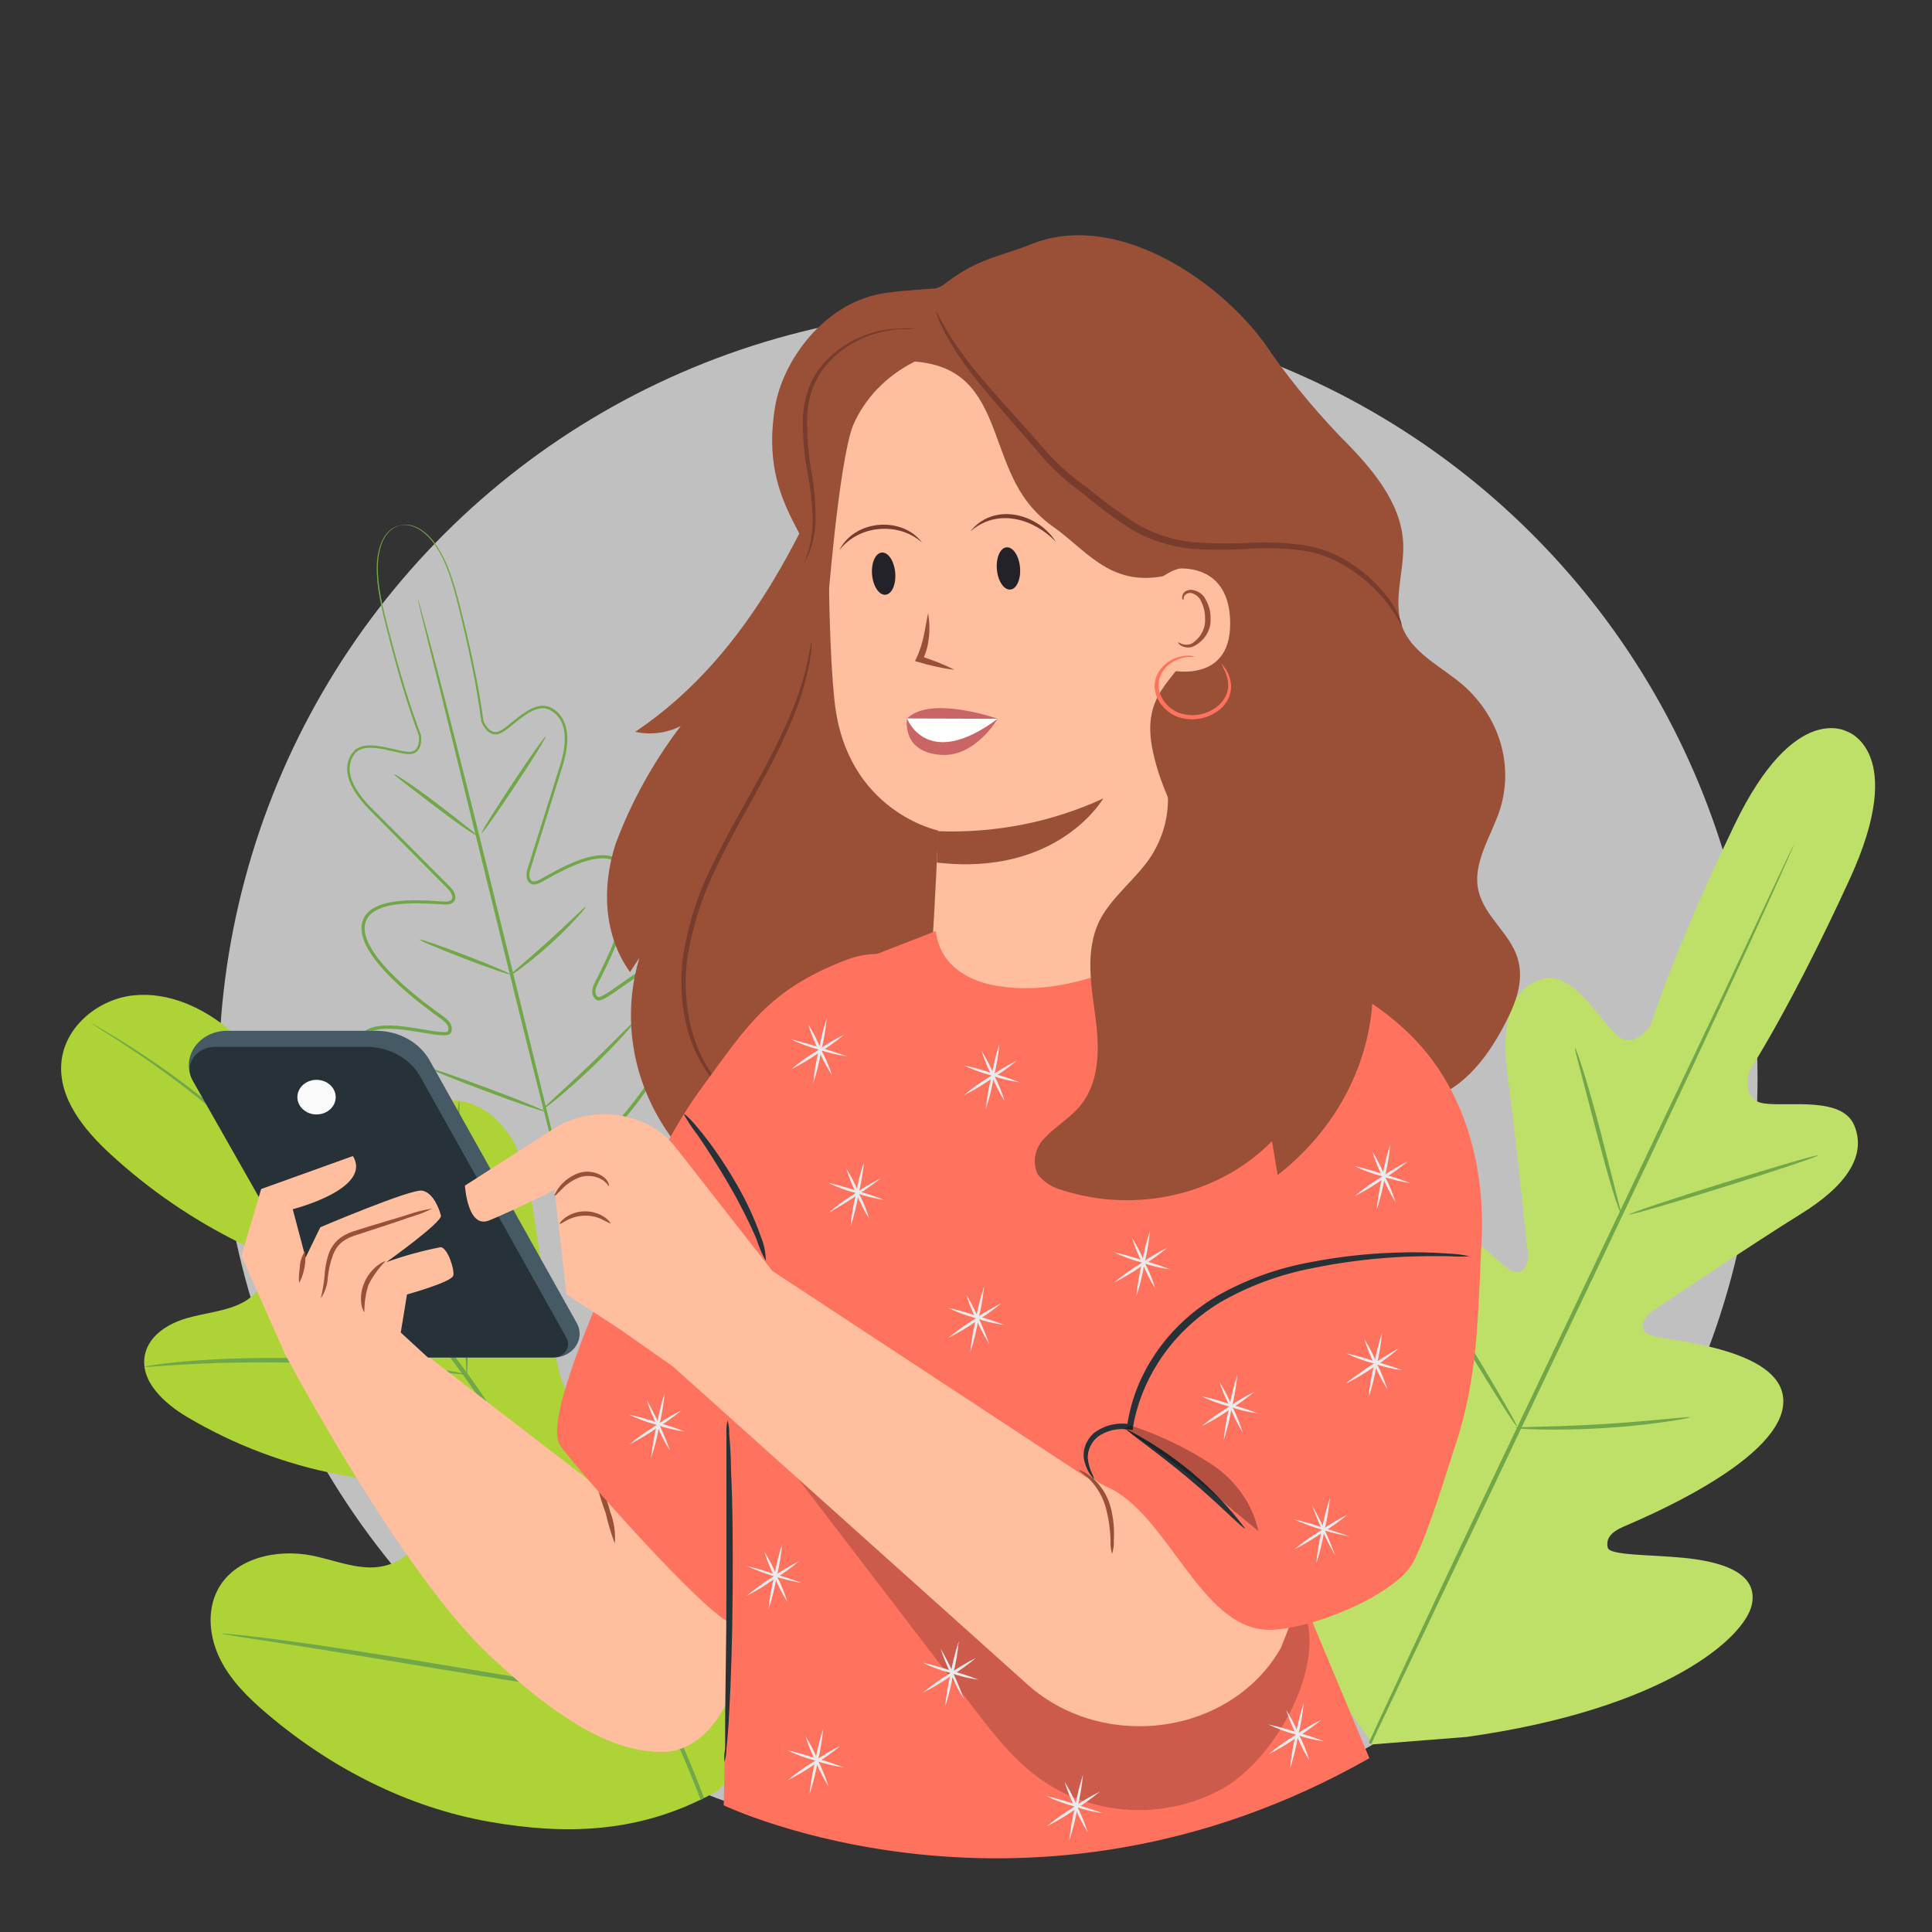<?xml version="1.0" encoding="utf-8"?>
<!-- Generator: Adobe Illustrator 24.0.0, SVG Export Plug-In . SVG Version: 6.00 Build 0)  -->
<svg version="1.1" id="Layer_1" xmlns="http://www.w3.org/2000/svg" xmlns:xlink="http://www.w3.org/1999/xlink" x="0px" y="0px"
	 viewBox="0 0 500 500" style="enable-background:new 0 0 500 500;" xml:space="preserve">
<rect x="0" y="0" width="500" height="500" fill="#333333" stroke="none"/>
<style type="text/css">
	.st0{fill:#3C4657;}
	.st1{fill:#313945;}
	.st2{fill:#231F20;}
	.st3{opacity:0.3;}
	.st4{fill:#D1D2D2;}
	.st5{fill:#C9EAFB;}
	.st6{fill:#FFFFFF;}
	
		.st7{fill:none;stroke:#FDF5F9;stroke-width:2.17;stroke-linecap:round;stroke-linejoin:round;stroke-miterlimit:10;stroke-dasharray:8.681;}
	.st8{fill:#72256F;}
	.st9{fill:#3C2415;}
	.st10{fill:#B56A57;}
	.st11{opacity:0.4;fill:#B56A57;}
	.st12{fill:#BE1E2D;}
	.st13{fill:#4C3B4B;}
	.st14{fill:#392A38;}
	.st15{fill:#F0645C;}
	.st16{fill:#603913;}
	.st17{fill:#F1F2F2;}
	.st18{fill:#D8792B;}
	.st19{fill:#8AB5CF;}
	.st20{fill:#C6E1F5;}
	.st21{fill:#F79731;}
	.st22{fill:#84A5BA;}
	.st23{fill:#658CA2;}
	.st24{fill:#9CC3DB;}
	.st25{fill:#72A749;}
	.st26{fill:#87C557;}
	.st27{fill:#C1DA73;}
	.st28{fill:#D77A40;}
	.st29{fill:#BFE068;}
	.st30{fill:#F7FAFB;}
	.st31{fill:#FBB040;}
	.st32{fill:#F5F5F6;}
	.st33{fill:url(#SVGID_1_);}
	.st34{fill:none;stroke:#F7FAFB;stroke-width:3.084;stroke-miterlimit:10;}
	.st35{fill:#D4F0F5;}
	.st36{opacity:0.57;}
	.st37{fill:#92D5E4;}
	.st38{fill:#FFFFFF;stroke:#852170;stroke-width:0.91;stroke-miterlimit:10;}
	.st39{fill:#852170;}
	.st40{fill:none;stroke:#852170;stroke-width:0.455;stroke-miterlimit:10;}
	.st41{opacity:0.5;fill:#852170;}
	.st42{opacity:0.4;}
	.st43{clip-path:url(#SVGID_3_);}
	.st44{opacity:0.63;}
	.st45{fill:#B9E5EE;}
	.st46{fill:#FF9F66;}
	.st47{fill:#73ADDB;}
	.st48{fill:#2E214C;}
	.st49{fill:#43305F;}
	.st50{fill:#FF8A31;}
	.st51{fill:#549CCB;}
	.st52{fill:#FF9B3A;}
	.st53{fill:#F2763F;}
	.st54{fill:#4489B4;}
	.st55{fill:#F17D24;}
	.st56{opacity:0.74;}
	.st57{clip-path:url(#SVGID_5_);}
	.st58{fill:#E8505B;}
	.st59{fill:#263238;}
	.st60{opacity:0.2;}
	.st61{fill:#455A64;}
	.st62{fill:#ADD337;}
	.st63{opacity:0.69;fill:#FFFFFF;}
	.st64{fill:#FAFAFA;}
	.st65{fill:#FFBE9D;}
	.st66{fill:#CC8F75;}
	.st67{opacity:0.78;}
	.st68{fill:#7C2639;}
	.st69{fill:#E28088;}
	.st70{fill:#222228;}
	.st71{fill:#F0A2F4;}
	.st72{fill:#684D34;}
	.st73{fill:#604966;}
	.st74{fill:#3F1E47;}
	.st75{fill:#936754;}
	.st76{fill:#EB996E;}
	.st77{fill:#7F584A;}
	.st78{fill:#0A0705;}
	.st79{fill:#60381A;}
	.st80{fill:#7C5142;}
	.st81{opacity:0.6;}
	.st82{fill:#3D3D3D;}
	.st83{fill:#6FB56B;}
	.st84{fill:#97F794;}
	.st85{fill:#754925;}
	.st86{fill:#5E3A1E;}
	.st87{fill:#AFA15B;}
	.st88{fill:#FFEE8D;}
	.st89{fill:#B78876;}
	.st90{fill:#F5F5F5;}
	.st91{fill:#BF594F;}
	.st92{fill:#FF725E;}
	.st93{fill:#C96565;}
	.st94{fill:#B57662;}
	.st95{fill:#EA9898;}
	.st96{fill:#7C4A4A;}
	.st97{fill:#EBEBEB;}
	.st98{fill:#E0E0E0;}
	.st99{opacity:0.5;}
	.st100{fill:#995037;}
	.st101{fill:#773C2C;}
	.st102{fill:none;}
	.st103{fill:#E5BAAB;}
	.st104{fill:#D78776;}
	.st105{fill:#BC93B4;}
	.st106{fill:#B77153;}
	.st107{fill:#724940;}
	.st108{fill:#A56B65;}
	.st109{fill:#492F1B;}
	.st110{fill:#4B6EBC;}
	.st111{fill:#3D5C91;}
	.st112{fill:#A4CC64;}
	.st113{fill:#0086BF;}
	.st114{fill:none;stroke:#4E585D;stroke-miterlimit:10;}
	.st115{fill:#AF5858;}
	.st116{fill:#71A5BC;}
	.st117{fill:#AF7127;}
	.st118{fill:#4C3D2D;}
	.st119{fill:#AA6550;}
	.st120{fill:#93584A;}
</style>
<g>
	
		<ellipse transform="matrix(0.707 -0.707 0.707 0.707 -122.393 262.594)" class="st63" cx="255.78" cy="279.04" rx="199.15" ry="199.15"/>
	<g>
		<path class="st29" d="M478.32,189.47c0,0-13.75-8.64-29.5,24.13c-15.75,32.77-21.57,51.59-21.57,51.59s-4.2,6.89-8.97,2.56
			c-4.76-4.33-11.44-16.76-19.31-14.31c-8.16,2.54-10.65,11.77-8.77,25.21c1.88,13.44,4.92,43.03,5.18,45.71
			c0.26,2.63-1.16,6.54-4.88,4.11c-3.72-2.43-25.31-25.38-35.59-14.48c-10.28,10.9,1.11,47.47,2.28,51.5
			c1.17,4.02,0.42,5.77-1.48,6.82c-1.9,1.05-8.43-7.35-14.84-13.63c-6.41-6.28-14.94-12.43-20.34-5.65
			c-5.4,6.79-6.54,34.45,20.8,78.72l14.01,19.68l24.19-1.91c51.52-7.24,72.08-25.78,73.85-34.27c1.77-8.49-8.41-11.13-17.34-12.05
			c-8.92-0.92-19.56-0.58-19.97-2.71c-0.41-2.13,0.46-3.82,4.3-5.49c3.84-1.67,39.26-16.27,41.08-31.14
			c1.82-14.87-29.63-16.83-33.87-18.14c-4.24-1.31-2.14-4.9,0.05-6.38c2.23-1.51,26.94-18.07,38.48-25.2
			c11.54-7.14,17.05-14.95,13.79-22.85c-3.14-7.62-16.97-4.82-23.34-5.72c-6.37-0.9-3.76-8.54-3.76-8.54s10.77-16.5,25.92-49.55
			c15.15-33.05-0.69-38.16-0.69-38.16"/>
		<g>
			<path class="st25" d="M463.8,219.46c-0.24,0.5-0.57,1.16-0.98,2.01c-0.87,1.83-2.1,4.44-3.68,7.77
				c-3.2,6.81-7.79,16.57-13.45,28.62c-11.49,24.16-27.31,57.44-44.8,94.21c-17.56,36.77-33.33,70.12-44.53,94.36
				c-0.73,1.58-1.44,3.12-2.13,4.62c0.22,0.09,0.43,0.18,0.64,0.29c0.7-1.49,1.42-3.02,2.16-4.6c11.49-24.16,27.32-57.45,44.8-94.22
				c17.55-36.76,33.32-70.1,44.53-94.34c5.6-12.12,10.1-21.94,13.15-28.76c1.5-3.37,2.68-6,3.5-7.85c0.37-0.86,0.67-1.54,0.89-2.05
				c0.19-0.46,0.29-0.71,0.27-0.71C464.14,218.78,464.02,219.01,463.8,219.46z"/>
		</g>
		<g>
			<path class="st25" d="M407.61,271.21c0.13-0.04,1,2.29,2.21,6.12c1.21,3.83,2.72,9.17,4.27,15.09c1.47,5.78,2.8,11,3.87,15.18
				c0.98,3.88,1.64,6.27,1.49,6.32c-0.13,0.04-1.03-2.28-2.2-6.12c-1.17-3.84-2.62-9.2-4.16-15.12c-1.51-5.76-2.88-10.98-3.97-15.15
				C408.09,273.65,407.47,271.25,407.61,271.21z"/>
		</g>
		<g>
			<path class="st25" d="M421.68,314.29c-0.09-0.27,10.77-3.91,24.24-8.12c13.47-4.21,24.46-7.41,24.55-7.14
				c0.09,0.27-10.76,3.91-24.24,8.13C432.76,311.37,421.77,314.57,421.68,314.29z"/>
		</g>
		<g>
			<path class="st25" d="M392.18,369.54c0-0.15,2.54-0.22,6.63-0.32c4.09-0.11,9.74-0.27,15.96-0.66
				c6.23-0.37,11.85-0.89,15.92-1.28c4.07-0.39,6.6-0.63,6.62-0.49c0.02,0.14-2.47,0.63-6.53,1.22c-4.06,0.58-9.7,1.22-15.95,1.59
				c-6.25,0.39-11.92,0.43-16.02,0.36C394.71,369.87,392.18,369.68,392.18,369.54z"/>
		</g>
		<g>
			<path class="st25" d="M370.87,333.37c0.12-0.07,1.45,1.86,3.49,5.05c2.04,3.19,4.8,7.63,7.8,12.56
				c2.99,4.94,5.66,9.44,7.54,12.72c1.88,3.28,2.98,5.35,2.86,5.43c-0.12,0.07-1.45-1.86-3.49-5.05c-2.04-3.19-4.8-7.63-7.8-12.56
				c-2.99-4.94-5.65-9.44-7.54-12.72C371.85,335.51,370.75,333.44,370.87,333.37z"/>
		</g>
	</g>
	<g>
		<g>
			<path class="st25" d="M103.36,135.99c0,0,0.31-0.14,0.98-0.21c0.66-0.07,1.69-0.03,2.92,0.43c1.23,0.46,2.63,1.36,3.97,2.76
				c1.35,1.39,2.54,3.31,3.69,5.55c2.24,4.54,3.73,10.61,5.44,17.64c1.67,7.06,3.51,15.19,4.76,24.44l-0.02-0.06
				c0.55,1.34,1.59,2.86,3.08,2.93c0.73,0.01,1.42-0.37,2.09-0.83c0.67-0.47,1.32-0.99,1.97-1.52c1.31-1.06,2.65-2.17,4.17-3.1
				c1.5-0.88,3.34-1.73,5.28-1.23c1.86,0.58,3.32,1.98,4.18,3.72c0.84,1.75,1.05,3.74,0.92,5.67c-0.21,3.91-1.76,7.62-2.87,11.45
				c-1.19,3.83-2.42,7.76-3.67,11.78c-0.63,2.01-1.26,4.04-1.9,6.09c-0.32,1.03-0.64,2.06-0.96,3.09c-0.16,0.54-0.35,1.02-0.37,1.51
				c-0.04,0.49,0.02,1,0.21,1.41c0.36,0.87,1.47,0.68,2.38,0.16c0.97-0.53,1.94-1.07,2.92-1.61c1.97-1.08,4-2.12,6.13-2.99
				c2.13-0.86,4.39-1.59,6.79-1.73c1.2-0.06,2.45,0.07,3.6,0.56c1.15,0.48,2.17,1.36,2.8,2.44c1.31,2.2,1.38,4.79,1.15,7.19
				c-0.25,2.43-0.77,4.83-1.51,7.18c-1.44,4.7-3.45,9.27-5.71,13.77c-0.54,1.14-1.25,2.23-1.57,3.34c-0.15,0.56-0.18,1.11,0.04,1.56
				c0.11,0.23,0.27,0.43,0.48,0.62c0.1,0.08,0.18,0.08,0.49,0c1.06-0.37,2.15-1.14,3.19-1.84c1.05-0.73,2.1-1.47,3.15-2.21
				c2.12-1.47,4.29-2.96,6.73-4.05c1.22-0.54,2.5-0.99,3.88-1.14c1.36-0.18,2.91,0.11,4.03,1.08c1.12,0.93,1.75,2.33,1.94,3.7
				c0.16,0.68,0.13,1.37,0.19,2.06c-0.04,0.68-0.03,1.37-0.1,2.04c-0.26,2.71-0.99,5.35-1.91,7.91c-1.83,5.13-4.51,9.96-7.58,14.55
				c-3.06,4.6-6.57,8.93-10.34,13.1c-1.81,2.16-3.96,3.98-5.99,5.93c-2.05,1.93-4.12,3.87-6.19,5.81l-0.19,0.18l-0.25-0.08
				c-0.36-0.11-0.76-0.23-1.15-0.35c-2.74-0.83-5.47-1.66-8.19-2.48l-4.07-1.23c-1.34-0.45-2.65-1.03-3.97-1.53
				c-5.24-2.13-10.33-4.5-15.16-7.27c-4.82-2.78-9.38-5.95-13.37-9.71c-1.98-1.9-3.84-3.92-5.32-6.23c-0.7-1.18-1.4-2.37-1.77-3.74
				c-0.4-1.35-0.41-2.89,0.29-4.22c0.74-1.33,2.13-2.06,3.44-2.43c1.34-0.36,2.7-0.46,4.04-0.46c2.68,0.01,5.29,0.42,7.86,0.84
				c1.28,0.21,2.55,0.41,3.83,0.62c0.63,0.09,1.27,0.18,1.89,0.22c0.59,0.04,1.31,0.07,1.68-0.09c0.12-0.07,0.04,0.01,0.11-0.1
				c0.05-0.13,0.09-0.26,0.11-0.39c0.05-0.26,0.04-0.51-0.03-0.75c-0.15-0.49-0.53-0.95-0.97-1.35c-0.89-0.79-2.01-1.48-3.01-2.25
				c-4.08-3.02-7.97-6.2-11.43-9.74c-1.72-1.77-3.35-3.64-4.69-5.71c-1.3-2.05-2.49-4.38-2.32-6.96c0.09-1.26,0.63-2.52,1.49-3.44
				c0.86-0.94,1.98-1.53,3.09-1.98c2.26-0.86,4.63-1.13,6.94-1.26c2.32-0.11,4.61-0.04,6.87,0.09c1.13,0.06,2.26,0.16,3.34,0.18
				c0.51,0.01,1.04-0.07,1.37-0.31c0.34-0.23,0.44-0.64,0.35-1.1c-0.18-0.98-0.93-1.71-1.72-2.49c-0.77-0.78-1.54-1.55-2.3-2.32
				c-1.52-1.54-3.03-3.06-4.52-4.56c-2.98-3.01-5.9-5.95-8.74-8.82c-2.78-2.9-5.87-5.5-7.92-8.85c-1.04-1.65-1.83-3.48-1.97-5.44
				c-0.1-1.95,0.53-3.91,1.95-5.28c1.54-1.32,3.59-1.32,5.32-1.18c1.78,0.18,3.48,0.59,5.13,0.98c0.83,0.19,1.64,0.38,2.45,0.52
				c0.81,0.13,1.61,0.21,2.28-0.09c1.37-0.63,1.58-2.52,1.44-3.95l0.02,0.06c-3.25-8.69-5.46-16.67-7.31-23.65
				c-1.81-6.97-3.37-12.97-3.59-18c-0.31-5,0.86-8.97,2.66-10.91c0.87-0.99,1.77-1.48,2.39-1.71c0.62-0.23,0.97-0.24,0.97-0.24
				s-0.33,0.06-0.94,0.31c-0.6,0.25-1.47,0.75-2.3,1.74c-1.72,1.94-2.82,5.84-2.48,10.8c0.26,4.98,1.86,10.95,3.71,17.91
				c1.89,6.95,4.15,14.93,7.41,23.55l0.01,0.04l0,0.03c0.09,0.83,0.06,1.66-0.15,2.49c-0.22,0.8-0.71,1.69-1.59,2.05
				c-0.85,0.38-1.79,0.27-2.61,0.15c-0.84-0.14-1.66-0.33-2.5-0.52c-1.66-0.38-3.33-0.77-5.05-0.95c-1.68-0.14-3.57-0.08-4.85,1.04
				c-1.21,1.16-1.83,3.01-1.72,4.77c0.13,1.79,0.88,3.54,1.89,5.13c1.99,3.24,5.04,5.79,7.85,8.7c2.86,2.87,5.78,5.8,8.77,8.81
				c1.5,1.5,3.01,3.02,4.54,4.56c0.76,0.77,1.53,1.54,2.31,2.31c0.75,0.73,1.7,1.61,1.93,2.87c0.15,0.6-0.02,1.45-0.65,1.86
				c-0.59,0.41-1.23,0.46-1.82,0.46c-1.15-0.02-2.26-0.12-3.38-0.17c-2.24-0.12-4.51-0.2-6.79-0.08c-2.26,0.13-4.57,0.41-6.69,1.22
				c-1.04,0.42-2.06,0.97-2.8,1.78c-0.74,0.81-1.19,1.85-1.27,2.96c-0.17,2.25,0.94,4.48,2.2,6.45c1.3,2,2.89,3.83,4.59,5.57
				c3.42,3.49,7.28,6.64,11.34,9.63c1.01,0.77,2.06,1.41,3.09,2.3c0.49,0.45,0.98,1,1.21,1.74c0.11,0.37,0.13,0.78,0.06,1.15
				c-0.03,0.19-0.09,0.36-0.15,0.53c-0.05,0.18-0.35,0.54-0.54,0.56c-0.83,0.32-1.45,0.19-2.12,0.18c-0.66-0.04-1.3-0.14-1.95-0.22
				c-1.28-0.2-2.56-0.41-3.84-0.62c-2.56-0.41-5.13-0.82-7.72-0.82c-1.29,0-2.58,0.1-3.8,0.43c-1.2,0.35-2.33,0.98-2.9,2.02
				c-1.15,2.21,0.1,4.89,1.45,7.06c1.42,2.22,3.25,4.2,5.19,6.06c3.92,3.69,8.43,6.83,13.21,9.58c4.78,2.75,9.85,5.1,15.04,7.21
				c1.31,0.5,2.59,1.07,3.93,1.52l4.06,1.23c2.71,0.82,5.44,1.65,8.17,2.48c0.39,0.12,0.79,0.24,1.15,0.35l-0.44,0.1
				c2.07-1.94,4.12-3.87,6.17-5.8c2.03-1.95,4.18-3.77,5.96-5.9c3.73-4.12,7.23-8.43,10.26-12.98c3.04-4.54,5.69-9.31,7.49-14.35
				c0.91-2.5,1.62-5.09,1.87-7.69c0.07-0.65,0.06-1.3,0.1-1.95c-0.06-0.64-0.03-1.3-0.17-1.91c-0.17-1.25-0.72-2.42-1.64-3.19
				c-0.9-0.78-2.14-1.04-3.37-0.88c-1.23,0.13-2.45,0.55-3.62,1.07c-2.34,1.05-4.48,2.5-6.59,3.96c-1.06,0.74-2.11,1.48-3.16,2.21
				c-1.09,0.71-2.09,1.47-3.44,1.95c-0.19,0.05-0.35,0.11-0.61,0.09c-0.17,0.06-0.61-0.17-0.7-0.28c-0.26-0.24-0.51-0.53-0.67-0.88
				c-0.35-0.71-0.27-1.5-0.09-2.15c0.4-1.33,1.1-2.37,1.63-3.5c2.25-4.46,4.25-9,5.67-13.63c0.73-2.31,1.24-4.66,1.49-7.01
				c0.23-2.32,0.13-4.77-1.03-6.7c-1.13-1.98-3.46-2.78-5.68-2.62c-2.25,0.12-4.45,0.82-6.54,1.66c-2.09,0.85-4.1,1.87-6.06,2.94
				c-0.98,0.54-1.96,1.08-2.94,1.61c-0.5,0.26-1.09,0.52-1.74,0.53c-0.68,0.05-1.4-0.42-1.66-1.03c-0.55-1.17-0.24-2.5,0.12-3.46
				c0.33-1.04,0.65-2.07,0.97-3.1c0.65-2.05,1.28-4.08,1.91-6.09c1.26-4.02,2.5-7.95,3.7-11.78c1.14-3.85,2.67-7.5,2.87-11.27
				c0.13-1.86-0.08-3.74-0.84-5.35c-0.76-1.58-2.18-2.9-3.77-3.39c-1.64-0.44-3.35,0.29-4.8,1.14c-1.47,0.89-2.79,1.98-4.11,3.04
				c-0.66,0.53-1.32,1.06-2.01,1.54c-0.68,0.47-1.51,0.95-2.44,0.93c-0.93-0.02-1.73-0.57-2.29-1.19c-0.56-0.64-0.97-1.35-1.28-2.12
				l-0.01-0.03l-0.01-0.04c-1.2-9.19-3-17.34-4.63-24.4c-1.67-7.05-3.11-13.09-5.29-17.61c-1.12-2.23-2.27-4.14-3.59-5.53
				c-1.3-1.39-2.66-2.31-3.86-2.78C104.76,135.41,103.33,136.07,103.36,135.99z"/>
		</g>
		<g>
			<path class="st25" d="M108.12,154.98c0.02,0,0.07,0.14,0.16,0.43c0.1,0.34,0.23,0.76,0.38,1.29c0.34,1.21,0.8,2.87,1.38,4.98
				c1.19,4.33,2.85,10.6,4.86,18.37c4.03,15.53,9.38,37.04,15.2,60.81c5.83,23.75,11.1,45.24,14.94,60.88
				c1.92,7.73,3.48,14.01,4.58,18.44c0.52,2.13,0.92,3.8,1.22,5.02c0.12,0.53,0.22,0.96,0.29,1.31c0.06,0.3,0.09,0.45,0.07,0.45
				c-0.02,0-0.07-0.14-0.16-0.43c-0.1-0.34-0.23-0.76-0.38-1.29c-0.33-1.21-0.8-2.87-1.38-4.98c-1.19-4.33-2.84-10.6-4.86-18.37
				c-4.03-15.53-9.38-37.04-15.2-60.82c-5.83-23.74-11.1-45.23-14.94-60.87c-1.92-7.73-3.48-14.01-4.58-18.44
				c-0.52-2.13-0.92-3.8-1.22-5.02c-0.12-0.53-0.22-0.96-0.29-1.31C108.13,155.13,108.1,154.98,108.12,154.98z"/>
		</g>
		<g>
			<path class="st25" d="M101.98,200.37c0.07-0.1,1.37,0.65,3.38,2c2.01,1.35,4.73,3.31,7.67,5.54c2.94,2.23,5.56,4.3,7.46,5.8
				c1.89,1.5,3.07,2.42,3,2.52c-0.07,0.1-1.38-0.64-3.38-2.01c-2-1.37-4.69-3.36-7.63-5.59c-2.78-2.13-5.3-4.06-7.49-5.74
				C103.07,201.42,101.91,200.48,101.98,200.37z"/>
		</g>
		<g>
			<path class="st25" d="M124.65,215.6c-0.21-0.14,3.33-5.85,7.91-12.75c4.58-6.91,8.46-12.39,8.67-12.25
				c0.21,0.14-3.33,5.85-7.91,12.75C128.74,210.25,124.86,215.74,124.65,215.6z"/>
		</g>
		<g>
			<path class="st25" d="M131.95,252.46c-0.16-0.21,4.47-3.91,9.88-8.81c5.41-4.89,9.55-9.14,9.74-8.95
				c0.09,0.08-0.84,1.25-2.46,3.02c-1.62,1.77-3.95,4.14-6.68,6.6c-2.72,2.47-5.31,4.55-7.23,5.99
				C133.28,251.76,132.02,252.56,131.95,252.46z"/>
		</g>
		<g>
			<path class="st25" d="M108.58,243.15c0.04-0.12,1.39,0.28,3.54,1.02c2.15,0.74,5.09,1.81,8.32,3.05c3.23,1.24,6.14,2.41,8.22,3.3
				c2.09,0.89,3.36,1.5,3.31,1.61c-0.04,0.12-1.39-0.28-3.54-1.02c-2.15-0.74-5.09-1.81-8.32-3.05c-3.23-1.24-6.13-2.41-8.22-3.3
				C109.8,243.87,108.53,243.26,108.58,243.15z"/>
		</g>
		<g>
			<path class="st25" d="M110.94,276.39c0.04-0.12,1.77,0.41,4.52,1.35c2.75,0.94,6.53,2.3,10.68,3.85c4.15,1.55,7.9,3,10.59,4.1
				c2.69,1.09,4.34,1.83,4.29,1.94c-0.04,0.12-1.77-0.41-4.52-1.35c-2.75-0.94-6.53-2.3-10.68-3.85c-4.15-1.55-7.89-3-10.59-4.09
				C112.54,277.24,110.9,276.51,110.94,276.39z"/>
		</g>
		<g>
			<path class="st25" d="M140.37,287.15c-0.08-0.1,1.29-1.39,3.53-3.44c2.23-2.06,5.33-4.89,8.67-8.1c3.35-3.2,6.32-6.17,8.47-8.31
				c2.15-2.15,3.5-3.46,3.59-3.37c0.09,0.08-1.09,1.55-3.13,3.82c-2.04,2.26-4.95,5.31-8.31,8.52c-3.35,3.22-6.53,5.99-8.87,7.93
				C141.97,286.13,140.45,287.24,140.37,287.15z"/>
		</g>
	</g>
	<g>
		<g>
			<g>
				<path class="st62" d="M182.49,465.19c1.04-0.52,2.07-1.07,3.11-1.65c28.86-28.02,29.41-71.42,21.97-109.16
					c-1.24-6.3-1.63-13.09-5.54-18.16c-3.91-5.07-11.56-7.73-16.8-4.14c-4.34,2.98-5.51,8.78-7.41,13.73
					c-2.52,6.59-6.93,12.41-12.55,16.59c-3.69,2.75-8.48,4.83-12.81,3.28c-5.95-2.13-7.82-9.57-8.8-15.88
					c-1.83-11.75-3.66-23.51-5.49-35.26c-0.98-6.3-2.01-12.74-4.93-18.4c-2.93-5.66-8.16-10.51-14.42-11.22
					c-6.27-0.71-13.11,3.95-13.38,10.32c-0.11,2.65,0.84,5.23,1.09,7.87c0.25,2.64-0.5,5.73-2.87,6.87
					c-2.39,1.15-5.2-0.23-7.39-1.77c-7.53-5.31-13.27-12.78-18.72-20.26c-5.44-7.48-10.8-15.17-17.82-21.15
					c-7.02-5.98-16.07-10.16-25.18-9.2c-9.11,0.95-17.81,8.08-18.66,17.3c-0.85,9.25,5.79,17.42,12.6,23.7
					c10.09,9.31,21.52,17.14,33.8,23.16c2.21,1.09,4.61,2.26,5.75,4.47c2.05,3.98-1.25,8.79-5.18,10.85
					c-4.44,2.32-9.62,2.66-14.43,4.04c-4.82,1.37-9.79,4.4-10.89,9.35c-1.54,6.86,4.94,12.73,10.96,16.29
					c12.04,7.13,25.29,12.16,38.98,14.8c4.91,0.94,10.03,1.64,14.29,4.29c4.26,2.65,7.44,7.95,5.9,12.75
					c-1.54,4.81-7.1,7.17-12.1,7.05c-5-0.11-9.77-2.04-14.68-3.04c-9.19-1.86-20.27,0.54-24.6,8.92
					c-2.85,5.51-2.06,12.41,0.74,17.97c2.79,5.56,7.35,10.01,12.07,14.02c16.51,14.03,36.4,24.25,57.61,27.96
					c19.73,3.45,37.47,2.7,54.96-5.9C181.92,465.43,182.2,465.31,182.49,465.19z"/>
			</g>
		</g>
		<g>
			<g>
				<g>
					<path class="st25" d="M182.22,465.32c-2.92-7.7-6.33-15.73-10.28-23.97c-8.69-18.24-19.87-37.45-32.25-57.14
						c-3.11-4.91-6.19-9.76-9.22-14.54c-3.04-4.77-6.05-9.49-9.28-13.93c-6.43-8.91-13.29-16.99-20.04-24.45
						c-6.75-7.47-13.43-14.31-19.72-20.67c-6.31-6.34-12.3-12.14-17.98-17.2c-11.34-10.15-21.44-17.24-28.57-21.83
						c-3.56-2.3-6.38-4-8.31-5.13c-0.93-0.53-1.65-0.95-2.2-1.26c-0.5-0.28-0.76-0.41-0.77-0.4c-0.01,0.02,0.23,0.19,0.71,0.5
						c0.53,0.34,1.24,0.79,2.14,1.36c1.89,1.19,4.67,2.95,8.19,5.31c7.04,4.7,17.03,11.87,28.27,22.07
						c5.63,5.08,11.58,10.9,17.84,17.26c6.26,6.38,12.9,13.24,19.61,20.71c6.71,7.47,13.53,15.53,19.9,24.4
						c3.21,4.42,6.19,9.11,9.23,13.89c3.03,4.78,6.1,9.63,9.22,14.54c12.37,19.67,23.56,38.82,32.27,56.98
						c3.99,8.27,7.44,16.32,10.4,24.03C181.64,465.64,181.92,465.46,182.22,465.32z"/>
				</g>
			</g>
		</g>
		<g>
			<g>
				<g>
					<path class="st25" d="M120.84,355.74c0.08,0,0.14-0.99,0.18-2.79c0.05-1.79,0.03-4.39-0.03-7.6
						c-0.13-6.42-0.6-15.27-1.16-25.03c-0.56-9.77-0.91-18.6-0.94-25c-0.02-3.2-0.02-5.79,0.01-7.58c0.02-1.79-0.01-2.79-0.09-2.79
						c-0.08,0-0.21,0.98-0.36,2.77c-0.17,1.79-0.3,4.38-0.38,7.59c-0.19,6.42,0.03,15.3,0.6,25.07c0.58,9.63,1.1,18.34,1.51,25
						c0.16,3.01,0.3,5.54,0.4,7.58C120.67,354.75,120.76,355.74,120.84,355.74z"/>
				</g>
			</g>
		</g>
		<g>
			<g>
				<g>
					<path class="st25" d="M37.4,353.73c0.01,0.08,1.18,0.03,3.29-0.14c2.11-0.15,5.16-0.39,8.93-0.56
						c7.55-0.4,17.99-0.59,29.53-0.3c11.54,0.32,21.96,1.05,29.49,1.79c3.77,0.35,6.81,0.71,8.91,0.95c2.1,0.25,3.27,0.34,3.29,0.26
						c0.01-0.08-1.14-0.33-3.22-0.72c-2.09-0.38-5.12-0.87-8.89-1.32c-7.53-0.96-17.98-1.83-29.55-2.14
						c-11.57-0.29-22.05,0.03-29.61,0.65c-3.78,0.28-6.83,0.64-8.93,0.94C38.55,353.44,37.39,353.65,37.4,353.73z"/>
				</g>
			</g>
		</g>
		<g>
			<g>
				<g>
					<path class="st25" d="M170.71,440.02c0.04,0.01,0.17-0.36,0.4-1.08c0.25-0.85,0.55-1.89,0.91-3.15c0.78-2.74,1.8-6.74,3-11.7
						c2.4-9.91,5.29-23.71,8.28-38.97c2.99-15.27,5.74-29.07,7.94-39.02c1.08-4.84,1.97-8.82,2.63-11.77
						c0.28-1.28,0.51-2.34,0.7-3.21c0.15-0.74,0.21-1.13,0.17-1.14c-0.04-0.01-0.17,0.36-0.4,1.08c-0.25,0.85-0.55,1.89-0.91,3.15
						c-0.78,2.74-1.8,6.74-3,11.7c-2.4,9.91-5.29,23.71-8.28,38.98c-2.98,15.27-5.74,29.07-7.93,39.02
						c-1.08,4.84-1.97,8.82-2.63,11.77c-0.28,1.28-0.51,2.34-0.7,3.21C170.73,439.62,170.67,440.01,170.71,440.02z"/>
				</g>
			</g>
		</g>
		<g>
			<g>
				<g>
					<path class="st25" d="M57.47,422.78c0,0.04,0.39,0.13,1.14,0.27c0.89,0.15,1.98,0.32,3.3,0.54c3.04,0.47,7.14,1.1,12.13,1.87
						c10.24,1.58,24.36,3.92,39.96,6.53c15.6,2.61,29.76,4.83,40.04,6.19c5.14,0.69,9.3,1.2,12.19,1.49
						c1.33,0.13,2.43,0.23,3.32,0.32c0.76,0.06,1.16,0.07,1.17,0.03c0-0.04-0.39-0.13-1.14-0.27c-0.88-0.14-1.97-0.32-3.29-0.54
						c-3.04-0.47-7.14-1.1-12.13-1.87c-10.24-1.58-24.36-3.92-39.97-6.53c-15.6-2.61-29.75-4.83-40.03-6.19
						c-5.14-0.69-9.3-1.2-12.19-1.49c-1.33-0.13-2.43-0.24-3.32-0.32C57.87,422.75,57.47,422.74,57.47,422.78z"/>
				</g>
			</g>
		</g>
	</g>
	<g>
		<g id="freepik--character-3--inject-2">
			<path class="st65" d="M158.44,353.71l-4.32,30.67L102.3,344.5l-28.39,6.18c0,0,29.24,55.37,52.35,77.31s35.71,25.06,44.28,25.42
				c11.96,0.48,17.46-12.69,17.46-12.69l5.21-76.25L158.44,353.71z"/>
			<path class="st100" d="M154.33,383.54c1.74,2.32,2.95,4.92,3.57,7.67c1.03,2.64,1.44,5.45,1.21,8.25
				c-0.97-2.61-1.77-5.26-2.39-7.96C155.74,388.89,154.94,386.24,154.33,383.54z"/>
			<path class="st61" d="M97.27,266.77H58.24c-5.45,0.26-9.64,4.46-9.35,9.38c0.04,0.62,0.14,1.23,0.32,1.83l39.28,68.97
				c1.52,2.67,4.56,4.35,7.89,4.35h47.6c3.74-0.4,6.42-3.45,5.98-6.83c-0.1-0.79-0.38-1.56-0.8-2.26l-37.89-67.64
				C108.64,269.77,103.21,266.74,97.27,266.77z"/>
			<path class="st59" d="M94.63,270.93H55.6c-3.61,0-6.53,2.64-6.53,5.9c0,0.93,0.24,1.84,0.71,2.67l38.31,67.45
				c1.53,2.68,4.59,4.36,7.93,4.35h47.03c2.13,0.06,3.91-1.45,3.97-3.37c0.02-0.57-0.12-1.14-0.4-1.65l-37.85-67.64
				C106.07,273.84,100.58,270.85,94.63,270.93z"/>
			<path class="st65" d="M91.34,299.18l-23.75,8.54l-5.11,17.27l11.43,25.77l42.13,5.44l-12.32-11.34l1.61-9.86
				c0,0,11.71-3.22,12-4.93c0.29-1.71-1.46-7.02-3.25-7.31c-4.8,0.94-9.5,2.23-14.07,3.87c0,0,14.53-10.37,14.1-12.05
				c-0.43-1.67-1.96-5.93-4.86-6.44c-2.89-0.52-26.35,9.47-26.35,9.47l-3.82,7.86l-3.32-12.53
				C75.77,312.93,96.48,307.72,91.34,299.18z"/>
			<path class="st100" d="M94.31,339.64c0,0-0.57-0.74-0.79-2.13c-0.26-1.83-0.01-3.69,0.71-5.41c0.68-1.73,1.84-3.28,3.36-4.51
				c1.18-0.93,2.07-1.26,2.14-1.16c-1.78,1.81-3.25,3.85-4.36,6.06C94.62,334.81,94.26,337.22,94.31,339.64z"/>
			<path class="st100" d="M83.02,336c0.44-1.85,0.77-3.72,0.96-5.6c0.09-2.11,0.49-4.2,1.18-6.22c0.48-1.19,1.22-2.29,2.18-3.22
				c1.11-0.98,2.44-1.74,3.89-2.22c5.68-1.84,10.71-3.22,14.53-4.45c1.99-0.69,4.04-1.2,6.14-1.51c-1.87,0.91-3.83,1.67-5.86,2.25
				c-3.57,1.29-8.78,2.93-14.28,4.74c-1.33,0.41-2.54,1.07-3.57,1.93c-0.87,0.84-1.54,1.84-1.96,2.93
				c-0.72,1.93-1.19,3.93-1.39,5.96C84.76,332.5,84.14,334.36,83.02,336z"/>
			<path class="st100" d="M77.6,332.03c-0.36,0-0.29-1.93,0-4.22c0.08-1.43,0.55-2.82,1.36-4.06c0.32,2.83-0.2,5.69-1.5,8.28H77.6z"
				/>
			<ellipse class="st64" cx="81.92" cy="283.94" rx="4.96" ry="4.48"/>
			<path class="st100" d="M222.71,102.43c-13.14,32.21-27.71,66.39-58.31,86.97c4,0.87,8.21,0.33,11.78-1.51
				c-7.18,9.44-12.87,19.74-16.89,30.6c-3.57,11.02-3.11,23.48,3.75,33.08c0.82-1.22,1.64-2.45,2.43-3.67
				c-7.24,24.34,3.91,50.09,27.53,63.55c10.03,5.48,23.46,8.12,33.31,2.35c7.5-4.38,11.03-12.43,14.1-19.97l60.2-146.89
				c5.61-13.63,11.28-28.09,8.5-42.42c-4.53-22.76-28.65-37.91-53.88-33.83c-12.1,1.96-22.85,8.17-29.88,17.27"/>
			<path class="st101" d="M187.68,282.85c0,0-0.39-0.29-1-0.9c-0.91-0.91-1.76-1.87-2.54-2.87c-2.81-3.73-4.87-7.87-6.11-12.24
				c-1.77-6.48-2.17-13.2-1.18-19.81c1.31-8.08,3.87-15.95,7.61-23.39c3.82-7.92,8.11-15.2,11.78-21.87
				c3.32-5.88,6.28-11.93,8.86-18.1c1.7-4.2,3.04-8.5,4-12.88c0.64-3.22,0.86-4.86,0.96-4.83c0.04,0.42,0.04,0.84,0,1.26
				c0,0.84-0.21,2.06-0.46,3.64c-0.79,4.38-1.98,8.69-3.57,12.88c-2.49,6.24-5.38,12.34-8.68,18.26
				c-3.57,6.73-7.89,13.98-11.68,21.87c-3.68,7.35-6.25,15.12-7.64,23.1c-1,6.52-0.67,13.14,0.96,19.55
				c1.15,4.32,3.08,8.43,5.71,12.18C186.4,281.49,187.79,282.78,187.68,282.85z"/>
			<path class="st65" d="M262.81,84.23c-27.03,1.15-48.33,21.2-48.45,45.61c0,18.94,0.29,39.56,1.64,51.8
				c3.11,28.44,26.82,33.31,26.82,33.31s-0.75,17.68-1.82,34.43c-1,16.11,13.53,30.02,32.46,31.41l0,0
				c18.75,1.35,34.81-10.24,36.1-26.03l6.46-122.6c1.33-25.27-20.3-46.73-48.31-47.93c-1.58-0.07-3.17-0.07-4.75,0H262.81z"/>
			<path class="st100" d="M242.67,215.11c14.86,0.58,29.62-2.34,42.85-8.47c0,0-11.64,20.26-43.06,16.59L242.67,215.11z"/>
			<path class="st59" d="M280.77,129.84c-0.54,0.68-3.57-0.52-7.57-1.26c-4-0.74-7.32-1-7.46-1.8c-0.14-0.81,3.57-2,8.18-1.06
				C278.52,126.65,281.31,129.2,280.77,129.84z"/>
			<path class="st100" d="M360.36,257.08c0,0-11.1-19.87-4.18-37.72c6.93-17.85,4.28-31.25-5.71-38.27
				c-7.14-4.93-7.86-13.05-7.14-19.49c1.26-10.78,0.99-21.66-0.79-32.37c-2.79-15.43-7.78-31.83-18.07-43.94
				c-13.35-15.78-37.53-30.15-57.6-22.1c-9.32,3.74-14.07,3.51-23.82,11.4c0,0-8.96,0.52-13.68,1.19
				c-16.32,2.29-26.89,17.97-28.78,29.47c-4.43,26.64,11.85,34.21,13.53,52.31c0,0,2.93-37.72,6.61-47.38
				c3.01-7.07,8.69-12.95,16.03-16.62c12.07,1.03,16.64,7.47,20.53,17.78c3.89,10.31,6.03,18.52,15.6,25.22
				c9.03,6.44,15.53,16.88,32.14,11.53c3.03,5.56,4.18,11.8,3.32,17.94c-1.79,9.18-13.07,11.73-10.21,27.28
				c2.86,15.56,13.39,28.31,13.1,34.14"/>
			<path class="st100" d="M326.72,88.13c5.93,8.72,12.63,16.99,20.03,24.74c7.93,7.89,15.82,16.91,16.39,27.54
				c0.39,7.73-3.14,15.85,0.25,22.97c2.93,6.06,10,9.41,15.28,13.95c9.41,8.31,13.08,20.57,9.57,32.02
				c-2.29,7.12-7.36,14.11-5.57,21.36c1.57,6.44,8.07,10.86,10.03,17.1c1.96,6.25-0.61,12.24-3.57,17.81
				c-4.5,8.5-11.18,17.3-21.42,19.33c-7.09,1.17-14.39-0.47-20.03-4.51c-5.58-3.99-10.13-9.03-13.35-14.75
				c-6.64-10.83-10.75-22.76-12.07-35.08c-1.54-14.72,0.93-29.47,2.54-44.16c2.91-26.93,2.91-54.05,0-80.98
				c-0.68-6.44-3.57-12.88,1.86-17.33"/>
			<path class="st65" d="M298.16,152.39c0-1.87,5.5-5.31,7.57-5.28c4.78,0,12.53,2.13,12.64,14.08
				c0.18,17.07-17.85,12.08-17.85,11.56C299.14,166.03,298.35,159.22,298.16,152.39z"/>
			<path class="st100" d="M304.94,166.21c0,0,0.32,0.19,0.89,0.42c0.79,0.3,1.68,0.3,2.46,0c2.42-1.47,3.79-4.01,3.57-6.64
				c0.03-1.46-0.3-2.92-0.96-4.25c-0.39-1.07-1.32-1.9-2.5-2.25c-0.79-0.17-1.6,0.18-1.96,0.84c-0.21,0.48,0,0.81-0.21,0.84
				s-0.39-0.26-0.25-0.97c0.1-0.43,0.35-0.81,0.71-1.1c0.52-0.35,1.17-0.51,1.82-0.45c1.61,0.25,2.97,1.24,3.57,2.61
				c0.84,1.47,1.25,3.11,1.21,4.77c0.21,3.11-1.66,6.03-4.75,7.41c-1.02,0.27-2.12,0.12-3-0.42
				C304.98,166.63,304.87,166.24,304.94,166.21z"/>
			<path class="st101" d="M208.14,145.75c0.24-0.97,0.57-1.92,1-2.83c0.76-2.63,1.15-5.34,1.18-8.05c-0.08-4.04-0.5-8.07-1.25-12.05
				c-0.94-4.92-1.38-9.92-1.29-14.91c0.16-2.61,0.7-5.19,1.61-7.67c0.9-2.34,2.24-4.52,3.96-6.44c2.91-3.21,6.69-5.69,10.96-7.22
				c2.85-1.03,5.89-1.56,8.96-1.55c0.83-0.08,1.67-0.08,2.5,0c0.29,0.01,0.58,0.06,0.86,0.16c0,0-1.21,0-3.32,0
				c-7.52,0.37-14.5,3.63-19.17,8.95c-1.61,1.84-2.87,3.91-3.75,6.12c-0.87,2.41-1.37,4.91-1.5,7.44c-0.1,4.94,0.3,9.88,1.18,14.75
				c0.7,4.03,1.04,8.1,1,12.18c-0.07,2.76-0.59,5.49-1.54,8.12c-0.29,0.7-0.63,1.39-1,2.06
				C208.32,145.56,208.18,145.95,208.14,145.75z"/>
			<path class="st92" d="M316.01,171.72c0,0,0.57,0.45,1.21,1.45c0.94,1.47,1.42,3.14,1.39,4.83c-0.15,2.62-1.67,5.01-4.11,6.44
				c-2.87,1.84-6.59,2.23-9.86,1.03c-3.23-1.32-5.44-4.1-5.78-7.28c-0.14-1.37,0.14-2.76,0.82-3.99c0.59-1.06,1.43-2,2.46-2.74
				c1.46-1.08,3.26-1.7,5.14-1.77c0.69-0.07,1.38,0.04,2,0.32c0,0-0.71,0-1.96,0c-1.74,0.21-3.38,0.87-4.71,1.9
				c-1.98,1.51-3.01,3.8-2.75,6.12c0.39,2.81,2.36,5.25,5.21,6.44c2.94,1.06,6.28,0.72,8.89-0.9c2.18-1.25,3.61-3.32,3.89-5.64
				c0.08-1.59-0.28-3.17-1.04-4.61C316.3,172.14,316.01,171.72,316.01,171.72z"/>
			<path class="st101" d="M362.75,162.05c-0.01-0.5-0.1-1.01-0.29-1.48c-0.49-1.36-1.13-2.68-1.89-3.93
				c-2.98-4.57-7.05-8.48-11.93-11.44c-3.38-2.1-7.23-3.51-11.28-4.12c-4.57-0.63-9.2-0.84-13.82-0.61
				c-5.01,0.28-10.03,0.23-15.03-0.16c-5.26-0.61-10.29-2.29-14.71-4.93c-4.37-2.85-8.54-5.94-12.5-9.24
				c-3.99-2.76-7.59-5.95-10.71-9.5c-5.96-6.93-11.64-12.88-16-18.1c-3.54-4.06-6.71-8.37-9.5-12.88c-1.93-3.22-2.64-5.19-2.82-5.12
				c0.07,0.5,0.2,0.98,0.39,1.45c0.32,0.93,0.93,2.25,1.75,3.96c2.57,4.69,5.62,9.15,9.11,13.34c4.28,5.41,9.89,11.44,15.71,18.36
				c3.11,3.66,6.71,6.96,10.71,9.82c3.99,3.37,8.21,6.51,12.64,9.41c4.67,2.76,9.99,4.51,15.53,5.12c5.09,0.37,10.2,0.37,15.28,0
				c4.52-0.28,9.05-0.13,13.53,0.45c3.83,0.52,7.49,1.8,10.71,3.74c4.8,2.78,8.9,6.45,12.03,10.76
				C360.84,158.57,361.86,160.28,362.75,162.05z"/>
			<path class="st92" d="M260.99,279.47c-6.78-18.84-23.46-38.04-41.78-31.12c-20.35,7.7-26.03,17.46-37.21,32.6
				c-11.18,15.14-17.85,32.44-24.75,49.54c-2.64,6.7-16.43,37.4-12.35,43.52c3.57,5.25,38.1,44.61,44.67,46.19
				c16.96,4.06,17.85-52.67,35.17-49.77c6.93,1.16,14.53,2.13,20.64-1c7.78-3.96,10.14-12.88,11.78-20.81
				c5.67-27.75,11.35-55.58,17.07-83.49"/>
			<path class="st92" d="M242.17,240.96l-26.78,10.44c-13.57,9.66-17.39,26.09-16.93,41.62l-10.25,128.85l-0.91,45.34
				c0,0,78.93,37.86,167.09-12.19l-14.68-35.11l26.71-83.75c1.93-12.21,3.11-37.56-0.43-49.57c-9.07-30.86-33.35-40.07-58.24-46.26
				c0,0-25,18.84-49.24,14.88C258.52,255.17,243.7,253.91,242.17,240.96z"/>
			<g class="st60">
				<path d="M205.32,381.09l46.42,60.65c6.03,7.89,12.32,16.11,21.42,21.16c13.48,7.53,30.57,7.38,43.88-0.39
					c12.85-7.76,24.28-28.57,21.42-42.29c-0.32-1.64-6.43,1.35-6.43,1.35c-2.16-1.74-5.21-2.26-7.93-1.35
					c-2.65,0.91-5.2,2.05-7.61,3.41c-14.53,6.96-33.03,3.22-46.71-5.09c-13.68-8.31-23.71-20.55-34.17-32.05
					c-3.49-4.55-8.26-8.17-13.82-10.5c-5.71-1.9-13.32-0.35-15.75,4.7"/>
			</g>
			<path class="st65" d="M285.34,368.21l-4.07,14.21l-81.38-53.5l-25-31.95c-3.33-4.28-8.37-7.23-14.07-8.21l0,0
				c-6.02-1.11-12.28,0.06-17.32,3.22l-23.17,14.85c0,0,0.64,11.27,6.25,9.02c5.61-2.25,16.93-7.89,16.93-7.89l3.11,27.03
				l13.78,9.02l13.78,9.66l91.84,82.37c16.1,14.38,42.08,14.27,58.02-0.25c3.03-2.76,5.56-5.94,7.5-9.41l13.64-34.89L285.34,368.21z
				"/>
			<path class="st100" d="M279.23,380.45c0,0,1.57,0.32,3.39,1.9c2.34,2.09,4,4.72,4.78,7.6c0.75,2.82,1.04,5.73,0.86,8.63
				c0.07,1.21-0.09,2.42-0.46,3.58c-0.32-1.16-0.46-2.35-0.39-3.54c-0.08-2.82-0.49-5.63-1.21-8.38c-0.74-2.71-2.17-5.23-4.18-7.34
				C280.31,381.29,279.13,380.61,279.23,380.45z"/>
			<path class="st100" d="M143.44,309.52c0,0,0.25-0.93,1.21-2.19c1.26-1.7,3.07-3.02,5.18-3.77c2.25-0.7,4.75-0.26,6.53,1.16
				c1.36,1.16,1.29,2.29,1.18,2.25s-0.46-0.87-1.71-1.67c-1.66-0.99-3.72-1.23-5.61-0.68c-1.9,0.69-3.58,1.8-4.89,3.22
				C144.23,308.91,143.58,309.62,143.44,309.52z"/>
			<path class="st100" d="M158.01,316.67c0,0-0.79-0.39-1.89-0.93c-1.42-0.75-3.03-1.14-4.68-1.13c-1.64,0.02-3.25,0.42-4.68,1.16
				c-1.11,0.55-1.71,1.06-1.86,0.97s0.29-0.81,1.39-1.61c1.46-1.06,3.27-1.64,5.14-1.64c1.88,0,3.7,0.57,5.18,1.61
				C157.72,315.93,158.12,316.67,158.01,316.67z"/>
			<path class="st92" d="M317.01,241.84c18.28,6.89,37.35,14.27,49.99,28.06c12.64,13.79,17.35,33.02,16.43,51.15
				s-0.82,35.11-6.64,52.51c-2.25,6.8-7.14,23.39-11.14,30.89c-4.71,8.5-26.89,17.56-37.53,17.33
				c-17.53-0.39-25.92-30.18-41.74-37.04c-6.36-2.74-16.21-14.75-19.07-20.55c-3.57-7.34,7.14-21.26,11.03-28.51l41.03-76.31"/>
			<path class="st59" d="M283.13,382.77c-0.08-0.48-0.25-0.95-0.5-1.39c-0.59-1.25-0.96-2.58-1.11-3.93
				c-0.09-2.09,0.82-4.1,2.5-5.54c2.36-1.77,5.5-2.46,8.5-1.87h0.68v-0.64c1.01-5.92,3.24-11.63,6.57-16.81
				c3.95-6.22,9.44-11.55,16.03-15.56c7.3-4.21,15.38-7.2,23.85-8.83c6.94-1.42,14-2.36,21.1-2.8c6.07-0.39,11-0.32,14.28-0.29
				c1.77,0.13,3.55,0.13,5.32,0c-1.73-0.38-3.5-0.61-5.28-0.68c-4.82-0.36-9.66-0.44-14.5-0.23c-7.21,0.26-14.37,1.08-21.42,2.45
				c-8.72,1.58-17.04,4.62-24.53,8.95c-6.82,4.13-12.47,9.65-16.5,16.11c-3.4,5.37-5.58,11.29-6.43,17.43l0.79-0.55
				c-3.4-0.57-6.91,0.31-9.5,2.38c-1.85,1.71-2.77,4.07-2.5,6.44c0.25,1.41,0.77,2.78,1.54,4.03
				C282.77,382.38,283.05,382.8,283.13,382.77z"/>
			<path class="st59" d="M322.26,395.59c-7.89-10.51-18.31-19.26-30.49-25.61c-0.32,0.42,7.14,5.41,15.6,12.47
				C315.83,389.5,321.83,395.88,322.26,395.59z"/>
			<g class="st3">
				<path d="M292.62,368.92c7.37,2.43,14.34,5.76,20.71,9.89c6.43,4.19,10.85,10.43,12.35,17.46l-6.75-5.6
					c-8.78-7.59-18.17-14.58-28.1-20.91"/>
			</g>
			<path class="st59" d="M198.18,326.33c0-2.12-0.42-4.23-1.25-6.22c-1.69-4.85-3.88-9.55-6.53-14.04
				c-6.07-10.57-12.93-18.1-13.43-17.72c1.03,1.88,2.23,3.69,3.57,5.41c2.25,3.22,5.21,7.89,8.25,13.08c2.57,4.44,4.88,9,6.93,13.66
				C196.34,322.51,197.17,324.46,198.18,326.33z"/>
			<path class="st59" d="M187.47,456.02c0.35-1.12,0.53-2.28,0.54-3.45c0.25-2.25,0.5-5.48,0.71-9.47
				c0.46-8.02,0.82-19.07,0.89-31.28c0.07-12.21,0-23.29-0.43-31.28c0-4.03-0.29-7.25-0.46-9.47c0.04-1.17-0.11-2.34-0.43-3.48
				c-0.26,1.14-0.36,2.31-0.29,3.48c0,2.61,0,5.77,0,9.47c0,8.41,0,19.33,0,31.28c0,11.95-0.25,22.84-0.32,31.25
				c0,3.7,0,6.86,0,9.47C187.44,453.69,187.37,454.86,187.47,456.02z"/>
			<path class="st97" d="M220.1,317.51c0.9-2.76,1.6-5.57,2.07-8.41c0.69-2.81,1.18-5.67,1.46-8.54c-0.93,2.75-1.63,5.56-2.11,8.41
				C220.84,311.78,220.37,314.64,220.1,317.51z"/>
			<path class="st97" d="M214.32,306.1c2.26,1.12,4.66,2,7.14,2.64c2.39,0.82,4.87,1.42,7.39,1.8c-2.33-0.91-4.71-1.7-7.14-2.35
				C219.3,307.36,216.83,306.66,214.32,306.1z"/>
			<path class="st97" d="M225,315.48c-0.71-2.27-1.61-4.49-2.71-6.64c-0.88-2.23-1.98-4.39-3.29-6.44c0.68,2.28,1.58,4.5,2.68,6.64
				C222.58,311.26,223.69,313.42,225,315.48z"/>
			<path class="st97" d="M214.39,313.9c4.77-2.7,9.31-5.7,13.6-8.99c-2.5,1.25-4.89,2.67-7.14,4.25
				C218.56,310.58,216.4,312.17,214.39,313.9z"/>
			<path class="st97" d="M198.89,416.53c0.91-2.76,1.61-5.57,2.11-8.41c0.69-2.81,1.17-5.66,1.43-8.54c-0.9,2.76-1.6,5.57-2.07,8.41
				C199.64,410.8,199.16,413.65,198.89,416.53z"/>
			<path class="st97" d="M193.14,405.25c4.53,2.03,9.33,3.51,14.28,4.41c-2.32-0.91-4.71-1.68-7.14-2.32
				C197.96,406.51,195.57,405.81,193.14,405.25z"/>
			<path class="st97" d="M203.78,414.63c-0.68-2.28-1.58-4.5-2.68-6.64c-0.9-2.22-2-4.38-3.29-6.44c0.68,2.28,1.58,4.5,2.68,6.64
				C201.4,410.41,202.5,412.56,203.78,414.63z"/>
			<path class="st97" d="M193.22,413.02c2.44-1.26,4.76-2.68,6.96-4.25c2.35-1.4,4.56-2.99,6.61-4.74c-2.49,1.27-4.88,2.7-7.14,4.28
				C197.38,409.74,195.23,411.31,193.22,413.02z"/>
			<path class="st97" d="M168.47,377.49c0.92-2.77,1.62-5.59,2.11-8.44c0.69-2.81,1.17-5.66,1.43-8.54
				c-0.89,2.77-1.58,5.59-2.07,8.44C169.26,371.77,168.78,374.62,168.47,377.49z"/>
			<path class="st97" d="M162.72,366.08c2.27,1.1,4.67,1.99,7.14,2.64c2.38,0.84,4.86,1.43,7.39,1.77c-2.33-0.91-4.71-1.7-7.14-2.35
				C167.71,367.3,165.24,366.61,162.72,366.08z"/>
			<path class="st97" d="M173.4,375.42c-1.61-4.49-3.62-8.85-6-13.05c0.68,2.28,1.57,4.5,2.68,6.64
				C170.98,371.23,172.09,373.38,173.4,375.42z"/>
			<path class="st97" d="M162.79,373.85c2.5-1.25,4.89-2.67,7.14-4.25c2.28-1.39,4.44-2.93,6.46-4.61c-2.5,1.25-4.89,2.67-7.14,4.25
				C166.98,370.63,164.82,372.17,162.79,373.85z"/>
			<path class="st97" d="M210.46,280.37c0.91-2.77,1.6-5.59,2.07-8.44c0.69-2.8,1.18-5.64,1.46-8.5c-0.91,2.76-1.61,5.57-2.11,8.41
				C211.2,274.64,210.72,277.5,210.46,280.37z"/>
			<path class="st97" d="M204.68,268.96c2.27,1.1,4.67,1.99,7.14,2.64c2.38,0.83,4.86,1.43,7.39,1.77
				c-4.75-1.66-9.57-3.14-14.46-4.41H204.68z"/>
			<path class="st97" d="M215.35,278.34c-0.75-2.32-1.72-4.59-2.89-6.76c-0.88-2.23-1.98-4.39-3.29-6.44
				c0.68,2.28,1.58,4.5,2.68,6.64C212.83,274.04,214,276.23,215.35,278.34z"/>
			<path class="st97" d="M204.75,276.73c2.5-1.25,4.89-2.67,7.14-4.25c2.33-1.42,4.54-3.01,6.61-4.74c-2.5,1.25-4.89,2.67-7.14,4.25
				C209.02,273.42,206.81,275,204.75,276.73z"/>
			<path class="st97" d="M251.13,349.88c0.91-2.77,1.6-5.59,2.07-8.44c0.71-2.8,1.2-5.64,1.46-8.5c-0.91,2.76-1.61,5.57-2.11,8.41
				C251.87,344.16,251.39,347.01,251.13,349.88z"/>
			<path class="st97" d="M245.35,338.48c2.28,1.09,4.67,1.98,7.14,2.64c2.38,0.83,4.86,1.43,7.39,1.77
				c-2.32-0.92-4.71-1.7-7.14-2.35C250.33,339.71,247.86,339.02,245.35,338.48z"/>
			<path class="st97" d="M256.02,347.82c-1.59-4.44-3.59-8.75-6-12.88c0.71,2.27,1.61,4.49,2.71,6.64
				C253.64,343.73,254.74,345.82,256.02,347.82z"/>
			<path class="st97" d="M245.42,346.24c2.5-1.25,4.89-2.67,7.14-4.25c2.33-1.42,4.54-3.01,6.61-4.74
				c-2.49,1.25-4.88,2.68-7.14,4.25C249.69,342.93,247.48,344.51,245.42,346.24z"/>
			<path class="st97" d="M244.6,441.68c0.9-2.76,1.6-5.57,2.07-8.41c0.71-2.81,1.2-5.66,1.46-8.54c-0.91,2.77-1.61,5.59-2.11,8.44
				C245.34,435.98,244.86,438.82,244.6,441.68z"/>
			<path class="st97" d="M238.74,430.28c2.26,1.12,4.66,2,7.14,2.64c2.38,0.85,4.86,1.46,7.39,1.8c-2.32-0.92-4.71-1.7-7.14-2.35
				C243.72,431.55,241.25,430.85,238.74,430.28z"/>
			<path class="st97" d="M249.42,439.65c-1.61-4.49-3.62-8.85-6-13.05c0.71,2.27,1.61,4.49,2.71,6.64
				C247.02,435.46,248.12,437.61,249.42,439.65z"/>
			<path class="st97" d="M238.81,438.08c2.5-1.25,4.89-2.67,7.14-4.25c2.33-1.42,4.54-3.01,6.61-4.74c-2.5,1.25-4.89,2.67-7.14,4.25
				C243.09,434.76,240.88,436.35,238.81,438.08z"/>
			<path class="st97" d="M209.5,464.36c0.91-2.76,1.61-5.57,2.11-8.41c0.69-2.81,1.17-5.66,1.43-8.54c-0.91,2.77-1.6,5.59-2.07,8.44
				C210.27,458.66,209.78,461.5,209.5,464.36z"/>
			<path class="st97" d="M203.75,452.96c2.26,1.12,4.66,2,7.14,2.64c2.39,0.82,4.87,1.42,7.39,1.8c-2.33-0.91-4.71-1.7-7.14-2.35
				C208.72,454.23,206.25,453.53,203.75,452.96z"/>
			<path class="st97" d="M214.43,462.33c-0.73-2.27-1.63-4.49-2.71-6.64c-0.9-2.22-2-4.38-3.29-6.44c0.68,2.28,1.58,4.5,2.68,6.64
				C212.01,458.12,213.12,460.27,214.43,462.33z"/>
			<path class="st97" d="M203.82,460.75c2.49-1.25,4.88-2.68,7.14-4.25c2.33-1.42,4.54-3.01,6.61-4.74
				c-2.5,1.25-4.89,2.67-7.14,4.25C208.09,457.44,205.89,459.02,203.82,460.75z"/>
			<path class="st97" d="M276.73,476.28c0.93-2.76,1.63-5.58,2.11-8.44c0.69-2.81,1.17-5.66,1.43-8.54
				c-0.88,2.77-1.57,5.59-2.07,8.44C277.51,470.56,277.02,473.41,276.73,476.28z"/>
			<path class="st97" d="M270.84,464.84c2.27,1.1,4.67,1.99,7.14,2.64c2.38,0.84,4.86,1.43,7.39,1.77
				c-4.69-1.66-9.45-3.13-14.28-4.41H270.84z"/>
			<path class="st97" d="M281.52,474.22c-0.73-2.27-1.63-4.49-2.71-6.64c-0.9-2.22-2-4.38-3.29-6.44c0.68,2.27,1.58,4.48,2.68,6.6
				C279.1,469.98,280.21,472.15,281.52,474.22z"/>
			<path class="st97" d="M270.91,472.64c2.5-1.25,4.89-2.67,7.14-4.25c2.33-1.42,4.54-3.01,6.61-4.74c-2.5,1.25-4.89,2.67-7.14,4.25
				C275.19,469.33,272.98,470.91,270.91,472.64z"/>
			<path class="st97" d="M333.87,457.66c0.91-2.77,1.6-5.59,2.07-8.44c0.71-2.81,1.2-5.66,1.46-8.54c-0.9,2.77-1.6,5.59-2.11,8.44
				C334.6,451.94,334.13,454.79,333.87,457.66z"/>
			<path class="st97" d="M328.19,446.26c2.27,1.1,4.67,1.99,7.14,2.64c2.38,0.83,4.86,1.43,7.39,1.77c-2.32-0.92-4.71-1.7-7.14-2.35
				C333.17,447.5,330.7,446.81,328.19,446.26z"/>
			<path class="st97" d="M338.87,455.6c-0.69-2.28-1.59-4.5-2.71-6.64c-0.89-2.23-1.99-4.38-3.29-6.44c0.68,2.27,1.59,4.48,2.71,6.6
				C336.46,451.37,337.56,453.53,338.87,455.6z"/>
			<path class="st97" d="M328.26,454.02c2.5-1.25,4.89-2.67,7.14-4.25c2.33-1.42,4.54-3.01,6.61-4.74c-2.5,1.25-4.89,2.67-7.14,4.25
				C332.53,450.71,330.32,452.29,328.26,454.02z"/>
			<path class="st97" d="M255.13,287.07c0.9-2.76,1.6-5.57,2.07-8.41c0.71-2.81,1.2-5.66,1.46-8.54c-0.91,2.77-1.6,5.59-2.07,8.44
				C255.89,281.36,255.4,284.21,255.13,287.07z"/>
			<path class="st97" d="M249.38,275.7c2.28,1.09,4.67,1.96,7.14,2.61c2.38,0.85,4.86,1.46,7.39,1.8c-2.32-0.93-4.71-1.71-7.14-2.35
				C254.37,276.92,251.9,276.23,249.38,275.7z"/>
			<path class="st97" d="M260.02,285.04c-0.68-2.28-1.58-4.5-2.68-6.64c-0.91-2.22-2.02-4.38-3.32-6.44
				c0.72,2.27,1.63,4.49,2.71,6.64C257.64,280.82,258.74,282.97,260.02,285.04z"/>
			<path class="st97" d="M249.42,283.46c2.5-1.25,4.89-2.67,7.14-4.25c2.33-1.42,4.54-3.01,6.61-4.74
				c-2.49,1.25-4.88,2.68-7.14,4.25C253.69,280.15,251.48,281.73,249.42,283.46z"/>
			<path class="st97" d="M356.25,313.16c0.93-2.75,1.63-5.56,2.11-8.41c0.69-2.81,1.17-5.66,1.43-8.54
				c-0.91,2.77-1.6,5.59-2.07,8.44C357.03,307.46,356.54,310.3,356.25,313.16z"/>
			<path class="st97" d="M350.51,301.76c2.26,1.12,4.66,2,7.14,2.64c2.39,0.82,4.87,1.42,7.39,1.8c-2.33-0.91-4.71-1.7-7.14-2.35
				C355.48,303.03,353.01,302.33,350.51,301.76z"/>
			<path class="st97" d="M361.18,311.13c-0.73-2.27-1.63-4.49-2.71-6.64c-0.9-2.22-2-4.38-3.29-6.44c0.68,2.28,1.58,4.5,2.68,6.64
				C358.77,306.92,359.88,309.07,361.18,311.13z"/>
			<path class="st97" d="M350.58,309.55c2.5-1.25,4.89-2.67,7.14-4.25c2.33-1.42,4.54-3.01,6.61-4.74c-2.5,1.25-4.89,2.67-7.14,4.25
				C354.85,306.24,352.64,307.82,350.58,309.55z"/>
			<path class="st97" d="M294.09,335.51c0.9-2.77,1.59-5.59,2.07-8.44c0.71-2.81,1.2-5.66,1.46-8.54c-0.91,2.77-1.61,5.59-2.11,8.44
				C294.83,329.79,294.35,332.64,294.09,335.51z"/>
			<path class="st97" d="M288.3,324.11c2.28,1.08,4.67,1.96,7.14,2.61c2.38,0.85,4.86,1.46,7.39,1.8c-2.32-0.92-4.71-1.7-7.14-2.35
				C293.29,325.33,290.82,324.64,288.3,324.11z"/>
			<path class="st97" d="M298.98,333.45c-0.69-2.28-1.59-4.5-2.71-6.64c-0.9-2.22-2-4.38-3.29-6.44c0.68,2.28,1.59,4.5,2.71,6.64
				C296.58,329.24,297.68,331.4,298.98,333.45z"/>
			<path class="st97" d="M288.38,331.87c2.5-1.25,4.89-2.67,7.14-4.25c2.33-1.42,4.54-3.01,6.61-4.74c-2.5,1.25-4.89,2.67-7.14,4.25
				C292.65,328.56,290.44,330.15,288.38,331.87z"/>
			<path class="st97" d="M354.15,361.77c0.93-2.75,1.63-5.56,2.11-8.41c0.69-2.81,1.17-5.66,1.43-8.54c-0.9,2.76-1.6,5.57-2.07,8.41
				C354.92,356.04,354.43,358.9,354.15,361.77z"/>
			<path class="st97" d="M348.4,350.23c2.26,1.12,4.66,2,7.14,2.64c2.38,0.84,4.86,1.43,7.39,1.77c-2.33-0.89-4.71-1.67-7.14-2.32
				C353.38,351.49,350.91,350.79,348.4,350.23z"/>
			<path class="st97" d="M359.08,359.61c-0.73-2.27-1.63-4.49-2.71-6.64c-0.9-2.22-2-4.38-3.29-6.44c0.68,2.28,1.58,4.5,2.68,6.64
				C356.66,355.39,357.77,357.55,359.08,359.61z"/>
			<path class="st97" d="M348.47,358c2.49-1.25,4.88-2.68,7.14-4.25c2.3-1.46,4.46-3.09,6.46-4.86c-4.77,2.7-9.31,5.7-13.6,8.99V358
				z"/>
			<path class="st97" d="M316.69,372.75c0.9-2.77,1.59-5.59,2.07-8.44c0.71-2.81,1.2-5.66,1.46-8.54c-0.9,2.77-1.59,5.59-2.07,8.44
				C317.44,367.02,316.95,369.88,316.69,372.75z"/>
			<path class="st97" d="M310.91,361.35c2.28,1.09,4.67,1.98,7.14,2.64c2.38,0.83,4.86,1.43,7.39,1.77
				c-2.32-0.93-4.71-1.71-7.14-2.35C315.89,362.56,313.42,361.87,310.91,361.35z"/>
			<path class="st97" d="M321.58,370.69c-0.68-2.28-1.58-4.5-2.68-6.64c-0.91-2.23-2.02-4.38-3.32-6.44
				c0.72,2.21,1.63,4.36,2.71,6.44C319.17,366.35,320.27,368.57,321.58,370.69z"/>
			<path class="st97" d="M310.98,369.11c2.5-1.25,4.89-2.67,7.14-4.25c2.33-1.42,4.54-3.01,6.61-4.74
				c-2.49,1.25-4.88,2.68-7.14,4.25C315.25,365.8,313.04,367.38,310.98,369.11z"/>
			<path class="st97" d="M340.65,404.61c0.9-2.76,1.6-5.57,2.07-8.41c0.71-2.81,1.2-5.66,1.46-8.54c-0.91,2.76-1.61,5.57-2.11,8.41
				C341.39,398.89,340.91,401.74,340.65,404.61z"/>
			<path class="st97" d="M334.87,393.21c4.58,2.04,9.45,3.53,14.46,4.41c0,0-3.21-1.1-7.14-2.32
				C339.8,394.46,337.35,393.76,334.87,393.21z"/>
			<path class="st97" d="M345.54,402.58c-1.61-4.49-3.62-8.85-6-13.05C341.16,394.02,343.16,398.38,345.54,402.58z"/>
			<path class="st97" d="M334.94,400.97c2.5-1.25,4.89-2.67,7.14-4.25c2.33-1.42,4.54-2.99,6.61-4.7c-2.51,1.23-4.9,2.65-7.14,4.25
				C339.22,397.68,337.01,399.26,334.94,400.97z"/>
			<path class="st100" d="M298.16,192.53c5.68,9.23,5.46,20.49-0.57,29.54c-3.96,5.77-10.14,10.28-13.18,16.49
				c-3.57,7.6-2.04,16.3-0.93,24.55s1.29,17.39-4.57,23.8c-2.43,2.67-5.71,4.64-8.21,7.28c-2.8,2.54-3.66,6.34-2.18,9.66
				c1.53,2.02,3.79,3.49,6.39,4.16c19.27,6.18,40.76,1.15,54.28-12.69l1.46,8.79c25.39-19.84,32.02-52.96,15.93-79.56"/>
		</g>
		<g>
			<path class="st100" d="M240.19,158.64c0.36,2.05,0.43,4.13,0.23,6.21c-0.13,1.04-0.28,2.09-0.58,3.11
				c-0.28,1.02-0.66,2.03-1.17,2.98l-0.49-1.15c1.5,0.47,2.99,1.02,4.46,1.59c1.47,0.59,2.93,1.21,4.34,1.96
				c-1.6-0.17-3.15-0.48-4.7-0.81c-1.54-0.35-3.07-0.73-4.58-1.18l-0.9-0.27l0.42-0.88c0.41-0.87,0.77-1.78,1.07-2.71
				c0.28-0.94,0.56-1.89,0.76-2.87C239.48,162.69,239.77,160.68,240.19,158.64z"/>
		</g>
		<path class="st70" d="M225.69,148.7c0.26,3.02,1.81,5.36,3.47,5.22c1.65-0.13,2.78-2.69,2.52-5.7c-0.26-3.02-1.81-5.36-3.47-5.22
			C226.56,143.13,225.43,145.69,225.69,148.7z"/>
		<path class="st70" d="M257.99,147.35c0.26,3.02,1.81,5.36,3.47,5.22c1.65-0.13,2.78-2.69,2.52-5.7c-0.26-3.02-1.81-5.36-3.47-5.22
			C258.85,141.78,257.73,144.33,257.99,147.35z"/>
		<g>
			<path class="st93" d="M258.2,186.02c0,0-17.34-6.15-23.45-0.07L258.2,186.02z"/>
			<path class="st93" d="M258.2,186.02c0,0-5.79,9.98-14.69,9.34c-10.37-0.75-8.76-9.41-8.76-9.41L258.2,186.02z"/>
			<path class="st6" d="M258.2,186.02l-23.45-0.07C234.75,185.95,239.87,199.68,258.2,186.02z"/>
		</g>
		<g>
			<path class="st101" d="M273.28,140.26c-1.45-1.55-3.12-2.83-4.92-3.86c-1.8-1.01-3.74-1.76-5.76-2.09
				c-2.01-0.36-4.08-0.29-6.05,0.25c-1.97,0.55-3.81,1.58-5.43,2.97c1.31-1.67,3.1-3.04,5.17-3.77c2.06-0.76,4.33-0.88,6.49-0.51
				C267.11,134.01,271.03,136.64,273.28,140.26z"/>
		</g>
		<g>
			<path class="st101" d="M238.64,140.46c-1.52-1.4-3.33-2.37-5.23-2.96c-1.91-0.57-3.91-0.77-5.88-0.59
				c-3.95,0.33-7.76,2.2-10.3,5.48c0.91-1.86,2.39-3.47,4.2-4.58c1.8-1.13,3.89-1.78,6-1.97c2.12-0.18,4.28,0.09,6.26,0.87
				C235.66,137.47,237.44,138.78,238.64,140.46z"/>
		</g>
	</g>
</g>
</svg>

